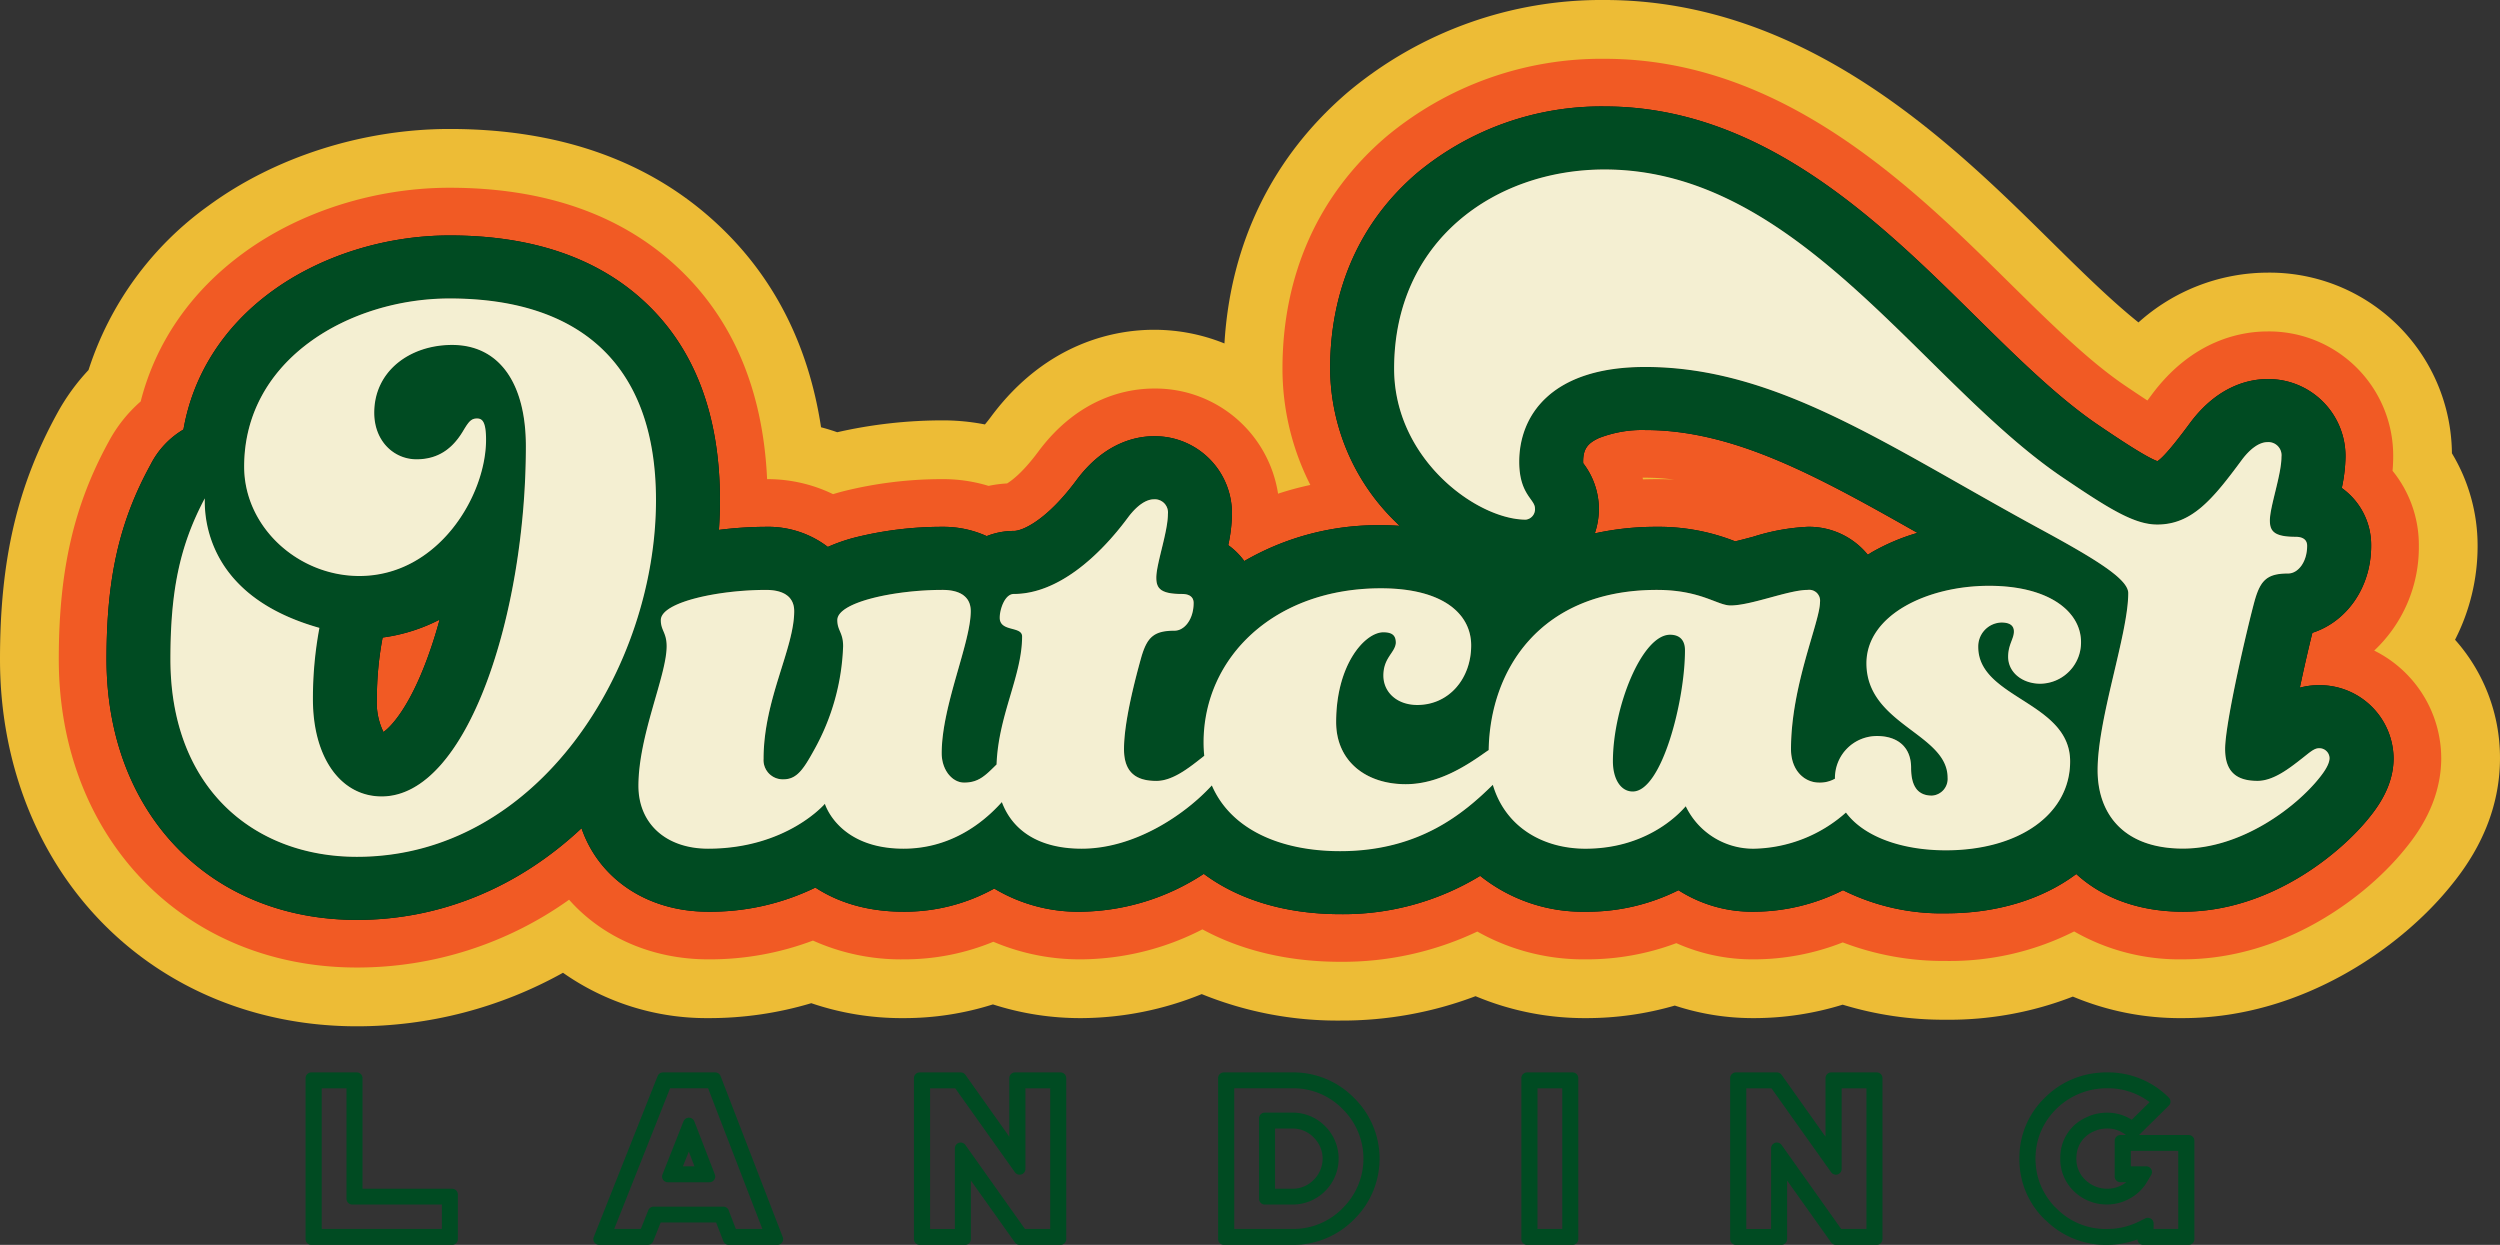 <svg xmlns="http://www.w3.org/2000/svg" viewBox="0 0 486.828 242.415">
  <rect x="0" y="0" width="486.828" height="242.415" fill="#333333" stroke="none"/>
  <g>
    <path d="M451.536,133.428a13.99,13.99,0,0,0-3.687.488c.792-3.741,1.684-7.645,2.443-10.692,6.693-2.158,11.448-8.827,11.448-16.938a13.619,13.619,0,0,0-5.724-11.256,30.725,30.725,0,0,0,.727-6.072,15.01,15.01,0,0,0-15.2-15.138c-3.258,0-9.543,1.106-15.068,8.545-1.343,1.811-4.81,6.484-6.351,7.439-2.235-.77-8.046-4.685-11.249-6.854-7.936-5.324-15.938-13.218-24.413-21.579-18.36-18.109-41.21-40.642-72-40.642A56.147,56.147,0,0,0,276.054,33.6c-11.138,9.467-17.038,22.675-17.038,38.192a42.013,42.013,0,0,0,12.911,29.994c.209.217.429.412.649.618-1.188-.087-2.41-.13-3.676-.13a51.838,51.838,0,0,0-26.6,6.983,13.607,13.607,0,0,0-3.125-3.1,29.924,29.924,0,0,0,.726-6.072,15.009,15.009,0,0,0-15.2-15.138c-3.258,0-9.543,1.106-15.069,8.545-5.8,7.829-10.511,9.9-12.206,9.9a14.18,14.18,0,0,0-5.284,1.008,20.4,20.4,0,0,0-8.585-1.81,69.955,69.955,0,0,0-16.951,2.049,33.76,33.76,0,0,0-5.4,1.865,19.12,19.12,0,0,0-12.008-3.914,74.4,74.4,0,0,0-9.2.6c.132-1.941.2-3.871.2-5.8,0-16.569-4.931-29.57-14.672-38.625-9.2-8.567-21.97-12.915-37.963-12.915-12.58,0-25.227,3.991-34.7,10.941-9.356,6.854-15.289,16.234-17.138,26.85a16.7,16.7,0,0,0-6.384,6.8c-6.108,11.125-8.6,22.11-8.6,37.942,0,29.875,20.043,50.749,48.76,50.749,16.2,0,31.392-6.268,43.741-17.849,3.358,9.77,12.713,16.255,24.667,16.255a46.788,46.788,0,0,0,20.869-4.7c4.006,2.614,9.587,4.7,17.2,4.7a36.068,36.068,0,0,0,17.633-4.511,31.815,31.815,0,0,0,17.05,4.511,44.615,44.615,0,0,0,23.753-7.374c6.725,5.01,15.849,7.851,26.592,7.851a51.235,51.235,0,0,0,27.231-7.461,31.974,31.974,0,0,0,20.528,6.984,39.662,39.662,0,0,0,18.084-4.186,26.57,26.57,0,0,0,14.672,4.186,38.7,38.7,0,0,0,17.369-4.186,42.975,42.975,0,0,0,20.054,4.5c10.127,0,18.932-2.83,25.371-7.655,5.074,4.662,12.24,7.341,20.77,7.341,17.17,0,30.94-11.592,36.389-18.478,3.114-3.85,4.633-7.591,4.633-11.44A14.392,14.392,0,0,0,451.536,133.428ZM69.489,166.849c-20.01,0-36.311-13.36-36.311-38.474,0-13,1.7-21.937,6.7-31.349a22.8,22.8,0,0,0,3.72,13.088c3.721,5.639,9.95,9.7,18.6,12.145a74.473,74.473,0,0,0-1.266,13.9c0,11.451,5.481,18.922,13.384,18.922,16.786,0,28.079-35.763,28.079-68.2,0-12.243-5.163-19.714-14.364-19.714-8.222,0-15.157,5.1-15.157,13.2,0,5.562,3.864,9.065,8.223,9.065,4.523,0,7.264-2.386,9.2-5.725.969-1.594,1.453-2.223,2.576-2.223.969,0,1.772.477,1.772,4.131,0,10.963-9.356,26.546-24.677,26.546-11.943,0-22.432-9.543-22.432-21.3,0-20.982,20.649-32.748,40.021-32.748,24.842,0,40.174,12.4,40.174,39.265C127.737,129.806,104.986,166.849,69.489,166.849Zm3.9-30.677a63.57,63.57,0,0,1,1.122-12.026,34.057,34.057,0,0,0,11.1-3.492c-.7,2.581-1.486,5.053-2.333,7.363-3.566,9.76-7.133,13.511-8.607,14.531A13.015,13.015,0,0,1,73.386,136.172Zm323.942-3.026c-3.544,0-6.285-2.223-6.285-5.248,0-2.386,1.122-3.492,1.122-4.923,0-1.269-.968-1.746-2.421-1.746a4.646,4.646,0,0,0-4.513,4.76c0,10.02,17.908,10.66,17.908,22.263,0,10.323-10,17.317-24.2,17.317-8.651,0-15.993-2.678-19.46-7.352a27.733,27.733,0,0,1-17.963,7.038,14.574,14.574,0,0,1-13.23-8.263c-.33.314-6.615,8.263-19.526,8.263-8.3,0-15.619-4.229-18.041-12.438-5.5,5.389-14.176,12.915-29.718,12.915-11.678,0-21.309-4.24-25-12.8-5.053,5.53-14.86,12.319-25.338,12.319-8.586,0-13.561-3.731-15.553-9.077-3.665,4.11-10.038,9.077-19.141,9.077-12.746,0-15.321-8.74-15.321-8.74s-7.43,8.74-22.751,8.74c-8.068,0-13.561-4.772-13.561-12.243,0-9.846,5.493-21.46,5.493-27.174,0-2.711-1.134-3.026-1.134-5.1,0-3.492,11.139-5.877,20.5-5.877,3.544,0,5.481,1.431,5.481,4.131,0,7.32-5.966,17.166-5.966,28.78a3.74,3.74,0,0,0,3.875,3.968c2.575,0,3.863-1.908,5.966-5.725a44.518,44.518,0,0,0,5.646-20.18c0-2.711-1.134-3.026-1.134-5.1,0-3.492,11.139-5.877,20.5-5.877,3.555,0,5.493,1.431,5.493,4.131,0,6.2-5.658,18.445-5.658,27.663,0,3.339,2.1,5.725,4.359,5.725,2.74,0,4.039-1.279,6.13-3.34.067-.065.133-.13.188-.173.341-9.64,4.975-17.285,4.975-24.941,0-2.071-4.359-.8-4.359-3.654,0-1.594.969-4.62,2.741-4.62,8.552,0,16.62-7.308,22.266-14.942,1.784-2.375,3.556-3.492,5.009-3.492a2.571,2.571,0,0,1,2.74,2.863c0,3.491-2.256,9.694-2.256,12.394,0,2.071.8,3.177,5,3.177,1.3,0,2.267.477,2.267,1.757,0,3.177-1.783,5.4-3.72,5.4-4.028,0-5.316,1.269-6.45,5.086-1.288,4.608-3.39,12.72-3.39,17.968,0,4.609,2.421,6.192,6.3,6.192,3.06,0,6.131-2.386,8.552-4.283.275-.207.529-.413.771-.608a24.559,24.559,0,0,1-.132-2.581c0-16.525,13.714-30.037,34.528-30.037,12.262,0,17.589,5.086,17.589,11.126,0,6.517-4.359,11.6-10.49,11.6-4.028,0-6.615-2.538-6.615-5.726,0-3.491,2.268-4.446,2.422-6.354,0-1.269-.484-2.071-2.422-2.071-3.544,0-9.19,6.2-9.19,17.491,0,7.471,5.646,12.08,13.549,12.08,6.131,0,11.458-3.34,15.487-6.2.242-.163.462-.315.66-.445.242-15.539,9.961-31.186,32.745-31.186,8.553,0,11.778,3.025,14.353,3.025,4.04,0,11.293-3.025,15.014-3.025a2.12,2.12,0,0,1,2.41,2.385c0,3.817-5.647,16.212-5.647,28.617,0,4.131,2.587,6.517,5.493,6.517a5.936,5.936,0,0,0,3.06-.759,8.171,8.171,0,0,1,8.222-8.306c3.72,0,6.615,1.908,6.615,6.2,0,3.34,1.134,5.4,4.04,5.4a3.256,3.256,0,0,0,3.059-3.492c0-8.588-15.805-10.334-15.805-22.262,0-9.369,11.777-15.095,23.873-15.095,11.789,0,17.92,5.086,17.92,10.963A8.033,8.033,0,0,1,397.328,133.146ZM308.3,90.205c0-.087-.011-.184-.011-.293,0-2.4.782-3.557,3.071-4.608a23.184,23.184,0,0,1,9-1.562c17.1,0,33.119,8.729,53.031,20.028a40.862,40.862,0,0,0-8.9,3.774c-.264.163-.506.325-.77.488a14.76,14.76,0,0,0-11.734-5.443,41.171,41.171,0,0,0-10.511,1.908c-.958.26-2.487.672-3.588.922a40.329,40.329,0,0,0-15.267-2.83,55.348,55.348,0,0,0-12.063,1.279,15.174,15.174,0,0,0,.8-4.9A14.754,14.754,0,0,0,308.3,90.205Zm143.4,61.224c-4.512,5.725-15.167,13.826-26.614,13.826-11.623,0-16.621-6.832-16.621-15.258,0-10.171,5.966-26.545,5.966-34.494,0-2.7-6.131-6.517-17.589-12.719-29.2-15.9-50.829-31.317-76.475-31.317-18.558,0-24.523,9.694-24.523,18.445,0,6.355,3.06,7.309,3.06,9.055a2.029,2.029,0,0,1-1.772,2.234c-9.521,0-25.657-11.766-25.657-29.409C271.476,46.83,291.156,33,312.454,33c37.919,0,61.968,41.64,89.4,60.085,8.707,5.878,13.715,9.055,18.228,9.055,6.78,0,10.809-4.923,16.455-12.557,1.772-2.386,3.555-3.492,5.008-3.492a2.567,2.567,0,0,1,2.741,2.863c0,3.492-2.257,9.694-2.257,12.394,0,2.071.8,3.178,5,3.178,1.288,0,2.257.477,2.257,1.756,0,3.177-1.772,5.4-3.71,5.4-4.028,0-5.327,1.269-6.449,5.086-1.288,4.609-5.812,23.846-5.812,29.094,0,4.609,2.421,6.192,6.3,6.192,3.06,0,6.131-2.386,8.552-4.283,1.453-1.117,2.422-2.072,3.39-2.072a1.987,1.987,0,0,1,2.092,1.909C453.639,148.566,452.989,149.835,451.7,151.429Z" fill="#06050a"/>
    <g>
      <path d="M39.259,111.936a77.582,77.582,0,0,0-1.441,16.439c0,20.553,12.432,33.834,31.671,33.834,14.811,0,28.569-7.368,38.742-20.744A75.323,75.323,0,0,0,123.1,97.384c0-21.514-10.484-33.1-31.177-34.482,9.426,1.865,15.12,10.7,15.12,23.985,0,16.942-2.932,34.4-8.044,47.905-6.178,16.31-14.71,24.932-24.674,24.932-10.613,0-18.026-9.689-18.026-23.563A75.76,75.76,0,0,1,57,125.454c-7.742-2.836-13.543-7.125-17.276-12.784Q39.486,112.3,39.259,111.936Zm201,39.164c2.737,6.349,10.294,9.991,20.736,9.991a33.734,33.734,0,0,0,16.887-4.14,22.409,22.409,0,0,1-4.142.387c-10.711,0-18.19-6.875-18.19-16.72,0-11.176,4.8-18.869,10.182-21.306-15.664,1.218-26.723,11.471-26.723,25.274a19.676,19.676,0,0,0,.107,2.094l.246,2.34ZM363.2,155.452c2.505,3.378,8.533,5.476,15.733,5.476,11.518,0,19.564-5.213,19.564-12.676,0-3.127-2.34-4.961-7.3-8.126-4.726-3.015-10.607-6.766-10.607-14.137a9.239,9.239,0,0,1,3.15-7.081c-8.07.873-15.652,4.633-15.652,10.259,0,3.934,2.667,6.136,7.018,9.4,3.916,2.938,8.788,6.6,8.788,12.858a7.84,7.84,0,0,1-7.7,8.133c-4.2,0-8.68-2.637-8.68-10.041,0-.941,0-1.562-1.976-1.562a3.53,3.53,0,0,0-3.581,3.727l-.028,2.052ZM320.368,66.827c22.317,0,41.57,10.927,63.863,23.581,4.76,2.7,9.682,5.5,14.831,8.3,13.91,7.531,20.011,11.4,20.011,16.8,0,4.267-1.375,10.115-2.831,16.3-1.47,6.247-3.135,13.329-3.135,18.188,0,4.843,2.078,10.617,11.98,10.617a27.078,27.078,0,0,0,13.246-3.964c-6.08-.477-9.664-4.432-9.664-10.784,0-6.064,4.8-26.107,5.982-30.342,1.22-4.151,3.093-6.6,6.088-7.726a6.991,6.991,0,0,1-3.354-6.446,30.28,30.28,0,0,1,1.151-6.55c.016-.066.033-.131.048-.2-4.763,6.311-10,12.179-18.5,12.179-5.944,0-11.506-3.558-20.824-9.847-9.243-6.217-17.8-14.65-26.854-23.58C354.593,55.8,336.18,37.645,312.454,37.645c-24.966,0-36.338,17.7-36.338,34.147,0,11.552,8.59,20.37,15.825,23.516a18.445,18.445,0,0,1-.737-5.4C291.2,78.751,298.865,66.827,320.368,66.827Zm12.22,88.432a9.861,9.861,0,0,0,8.925,5.355,22.124,22.124,0,0,0,11.87-3.627c-5.336-.459-9.258-5.085-9.258-11.121,0-8.645,2.421-16.912,4.19-22.949.275-.944.581-1.987.842-2.932-1.03.246-2.15.55-3.154.824a37.512,37.512,0,0,1-9.015,1.721,13.243,13.243,0,0,1-4.847-1.176,23.749,23.749,0,0,0-9.506-1.85c-20.416,0-27.9,13.75-28.1,26.618l-.038,2.46-.158.1.833,2.819c1.681,5.7,6.761,9.11,13.587,9.11,9.092,0,14.18-4.6,15.945-6.581.19-.214.324-.347.385-.405l4.954-4.709Zm-133.13-.7c1.5,4.018,5.269,6.057,11.205,6.057a27.363,27.363,0,0,0,13.272-3.962c-6.095-.469-9.69-4.425-9.69-10.786,0-4.354,1.164-10.64,3.561-19.217.972-3.277,2.435-6.338,6.107-7.714a6.989,6.989,0,0,1-3.373-6.457,30.277,30.277,0,0,1,1.151-6.551c.025-.105.051-.209.077-.315-4.308,5.344-11.328,12.275-19.856,14.181a5.408,5.408,0,0,1,1.768,4.137c0,4.4-1.248,8.632-2.457,12.725a49.9,49.9,0,0,0-2.52,12.379l-.077,2.178-.322.248ZM165.1,155.2c.165.466,2.133,5.411,10.869,5.411a19.545,19.545,0,0,0,11.284-3.606c-4.734-.3-8.5-4.825-8.5-10.351,0-5.713,1.819-12.082,3.424-17.7a58.517,58.517,0,0,0,2.211-9.4,6.2,6.2,0,0,0-.83-.05c-7.113,0-12.925,1.337-15.393,2.394a11.075,11.075,0,0,1,.672,3.94,48.943,48.943,0,0,1-5.932,21.9ZM133.8,121.9a11.071,11.071,0,0,1,.673,3.94c0,3.125-1.1,6.952-2.373,11.383-1.462,5.089-3.12,10.856-3.12,15.791,0,4.76,3.335,7.6,8.92,7.6a28.955,28.955,0,0,0,15.661-4.278c-.315.031-.641.048-.978.048a8.373,8.373,0,0,1-8.515-8.609c0-7.183,1.969-13.477,3.707-19.029,1.079-3.447,2.1-6.717,2.243-9.192a6.132,6.132,0,0,0-.826-.05C142.077,119.5,136.265,120.841,133.8,121.9Zm139.622-2.415a6.3,6.3,0,0,1,3.027,5.714v.187l-.014.186a8.76,8.76,0,0,1-1.725,4.319c-.551.821-.682,1.039-.682,1.663,0,1.033,1.644,1.086,1.974,1.086,3.443,0,5.849-2.864,5.849-6.964C281.848,122.438,278.772,120.241,273.419,119.483Zm122.76.718a6.424,6.424,0,0,1,.627,2.774,9.343,9.343,0,0,1-.758,3.471,3.7,3.7,0,0,0-.365,1.452c0,.156.566.608,1.644.608a3.39,3.39,0,0,0,3.274-3.471C400.6,123.233,399.1,121.421,396.179,120.2ZM83.645,62.936c-16.072,1.441-31.463,11.657-31.463,27.93,0,9.029,8.148,16.657,17.791,16.657,9.541,0,16.388-7.893,18.94-15.6A14.313,14.313,0,0,1,81.1,94.075c-7.333,0-12.862-5.892-12.862-13.706C68.239,71.568,74.614,64.64,83.645,62.936Z" fill="#f2e6ca"/>
      <path d="M69.489,199.852c-19.4,0-37.105-7.266-49.862-20.461C6.971,166.3,0,148.183,0,128.375c0-19.35,3.336-33.681,11.156-47.919a40.761,40.761,0,0,1,6.083-8.4A63.1,63.1,0,0,1,40.6,40.063c12.955-9.5,30.07-14.949,46.956-14.949,21.4,0,38.922,6.216,52.088,18.474,11,10.226,17.79,23.524,20.241,39.616q1.6.417,3.147.965a92.944,92.944,0,0,1,20.526-2.31,42.511,42.511,0,0,1,8.235.794c.349-.413.747-.91,1.184-1.5,10.947-14.736,24.575-16.935,31.725-16.935a36.418,36.418,0,0,1,13.736,2.664c1.177-19.679,9.483-36.569,24.2-49.073A76.877,76.877,0,0,1,312.465,0c39.3,0,67.734,28.053,86.552,46.614,6.177,6.094,12.077,11.913,17.41,16.171a37.79,37.79,0,0,1,25.115-9.693,35.506,35.506,0,0,1,35.924,35.175,34.832,34.832,0,0,1,5,18.02,40.059,40.059,0,0,1-4.39,18.291,34.542,34.542,0,0,1,8.75,23.033c0,8.659-3.112,16.894-9.247,24.478-9.511,12.021-29.036,26.17-52.5,26.17a53.956,53.956,0,0,1-21.426-4.192,66.532,66.532,0,0,1-24.715,4.507,67.577,67.577,0,0,1-20.113-2.934,58.476,58.476,0,0,1-17.309,2.619,48.458,48.458,0,0,1-15.381-2.442,61.8,61.8,0,0,1-17.377,2.442,54.816,54.816,0,0,1-21.423-4.271A73.418,73.418,0,0,1,261,198.736a70.141,70.141,0,0,1-26.986-5.154,62.836,62.836,0,0,1-23.361,4.677,55.444,55.444,0,0,1-17.3-2.67,57.172,57.172,0,0,1-17.381,2.67,54.686,54.686,0,0,1-17.992-2.907,69.244,69.244,0,0,1-20.08,2.907,48.611,48.611,0,0,1-28.267-8.83A82.5,82.5,0,0,1,69.489,199.852ZM320.67,135.628c-3.769.189-8.984,1.363-9.912,8.674a3.977,3.977,0,0,0,1.942-.983c.63-.707,1.083-1.143,1.285-1.336Z" fill="#edbc36"/>
      <path d="M69.489,188.406c-33.631,0-58.042-25.247-58.042-60.031,0-17.289,2.913-29.973,9.741-42.409a27.817,27.817,0,0,1,6.206-7.792C30.326,66.686,37.171,56.763,47.362,49.3,58.4,41.2,73.046,36.561,87.552,36.561c18.408,0,33.309,5.183,44.287,15.4,10.859,10.093,16.75,23.988,17.538,41.342a29.237,29.237,0,0,1,12.848,2.925q1-.308,2.046-.578a79.562,79.562,0,0,1,19.282-2.348,30.255,30.255,0,0,1,8.951,1.316,23.3,23.3,0,0,1,3.6-.476c.854-.514,3.041-2.093,6.07-6.18,7.952-10.7,17.526-12.3,22.526-12.3a24.162,24.162,0,0,1,24.178,20.473,61.236,61.236,0,0,1,6.287-1.7,50,50,0,0,1-5.427-22.639c0-18.321,7.023-33.972,20.31-45.264a65.42,65.42,0,0,1,42.421-15.082c34.6,0,59.981,25.037,78.514,43.318,8.154,8.043,15.856,15.641,23.066,20.478,1.629,1.1,2.985,2,4.115,2.743q.4-.531.859-1.148c7.948-10.7,17.523-12.3,22.523-12.3a24.191,24.191,0,0,1,24.483,24.42c0,.93-.048,1.844-.125,2.721a22.939,22.939,0,0,1,5.122,14.608,27.6,27.6,0,0,1-8.693,20.4,23.457,23.457,0,0,1,13.051,20.921c0,5.971-2.253,11.785-6.7,17.279-7.969,10.07-24.224,21.922-43.6,21.922a41.188,41.188,0,0,1-21.182-5.432,53.625,53.625,0,0,1-24.958,5.747,54.9,54.9,0,0,1-20.1-3.611,47.231,47.231,0,0,1-17.32,3.3,36.327,36.327,0,0,1-15.089-3.155,49.57,49.57,0,0,1-17.669,3.155,42.061,42.061,0,0,1-21.087-5.413,61.219,61.219,0,0,1-26.67,5.89c-10.069,0-19.231-2.169-26.86-6.318a52.252,52.252,0,0,1-23.486,5.841,43.086,43.086,0,0,1-17.225-3.426,45.4,45.4,0,0,1-17.458,3.426,41.715,41.715,0,0,1-17.673-3.657,56.878,56.878,0,0,1-20.4,3.657c-10.925,0-20.633-4.327-27.089-11.612A71.054,71.054,0,0,1,69.489,188.406Zm175.035-39.143c1.681,3.9,6.531,6.437,13.246,7.045a20.578,20.578,0,0,1-6.859-15.69A36.952,36.952,0,0,1,253.2,127.85a19.155,19.155,0,0,0-9.551,16.736,15.292,15.292,0,0,0,.081,1.607l.172,1.637Zm178.369-38.007a11.181,11.181,0,0,1,.822,4.248c0,4.806-1.435,10.908-2.955,17.368-1.411,6-3.011,12.8-3.011,17.125,0,3.024.566,5.975,7.338,5.975a16.144,16.144,0,0,0,2.042-.134,16.016,16.016,0,0,1-3.1-9.972c0-7.363,5.554-29.448,6.154-31.592A18.7,18.7,0,0,1,433.97,107c-.063-.131-.125-.264-.185-.4A21.721,21.721,0,0,1,422.893,111.256Zm-86.1,42.026a5.216,5.216,0,0,0,4.719,2.69q.6,0,1.179-.044a16.634,16.634,0,0,1-3.209-10.062,75.335,75.335,0,0,1,2.989-19.376,26.2,26.2,0,0,1-5.484.681,17.668,17.668,0,0,1-6.5-1.481,19.185,19.185,0,0,0-7.849-1.544c-21.454,0-23.383,16.876-23.464,22.049l-.037,2.354.485,1.642c1.483,5.031,6.36,5.781,9.136,5.781,7.216,0,11.133-3.516,12.481-5.028.321-.36.549-.582.651-.68l9.907-9.417Zm-132.987-.347c.309.831,1.132,3.037,6.856,3.037a16.007,16.007,0,0,0,2.041-.135,16.015,16.015,0,0,1-3.1-9.971c0-4.782,1.221-11.477,3.733-20.466l.041-.144a18.434,18.434,0,0,1,3.73-7.123c-.129-.27-.253-.552-.366-.847a38.482,38.482,0,0,1-8.519,5.26,10.163,10.163,0,0,1,.1,1.384c0,5.069-1.346,9.629-2.646,14.038-1.132,3.836-2.2,7.459-2.334,11.231l-.081,2.271Zm-34.291.714c.429.691,1.924,2.323,6.453,2.323.36,0,.715-.013,1.063-.038a15.9,15.9,0,0,1-2.926-9.277c0-6.363,1.915-13.064,3.6-18.976.291-1.02.618-2.166.926-3.3a47.3,47.3,0,0,0-5.175.777c.009.22.013.444.013.676a53.449,53.449,0,0,1-4.955,21.049ZM139.1,125.162c.009.219.012.444.012.676,0,3.778-1.183,7.9-2.554,12.665-1.377,4.794-2.938,10.228-2.938,14.509,0,.961,0,2.96,4.278,2.96a28.5,28.5,0,0,0,4.062-.283,13.363,13.363,0,0,1-2.535-7.914c0-7.892,2.173-14.835,3.919-20.415.312-1,.627-2,.912-2.973A47.159,47.159,0,0,0,139.1,125.162Zm-96.5-2.481c-.092,1.781-.135,3.671-.135,5.694,0,10.591,4,21.728,14.419,26.625-3.319-4.851-5.223-11.333-5.223-18.839,0-2.7.1-5.194.34-7.735A41.411,41.411,0,0,1,42.594,122.681ZM385.32,141.794a15.938,15.938,0,0,1,3.216,9.634,13.2,13.2,0,0,1-.411,3.279c3.376-1.334,5.733-3.5,5.733-6.455,0-.925-3.1-2.9-5.156-4.214C387.655,143.37,386.5,142.632,385.32,141.794ZM109.6,73.555a39.465,39.465,0,0,1,2.079,13.332c0,17.111-3.31,39.954-11.221,56.4,11.261-11.875,17.994-29.433,17.994-45.9C118.455,86.314,115.581,78.446,109.6,73.555Zm266.347,52.33c-2.073,1.12-3.22,2.385-3.22,3.282,0,1.552,1.29,2.782,5.163,5.69.34.256.694.521,1.057.8a16.506,16.506,0,0,1-3-9.666ZM64.1,75.612c-4.936,4.626-7.275,10.429-7.275,15.254,0,6.4,6.145,12.015,13.149,12.015a13.319,13.319,0,0,0,9.571-4.233c-9.06-.8-15.947-8.541-15.947-18.279A22.463,22.463,0,0,1,64.1,75.612ZM322.625,93.306c1.193,0,2.334.038,3.423.1a42.671,42.671,0,0,0-5.68-.386c-.174,0-.343,0-.509,0,.029.108.058.219.086.329Q321.277,93.307,322.625,93.306Zm-10.171-51.02c-15.266,0-31.7,9.233-31.7,29.506a20.7,20.7,0,0,0,6.075,14.254c1.652-11.75,11.068-23.861,33.535-23.861,17.467,0,32.843,6.169,48.954,14.654l-.18-.177C352,59.762,334.276,42.286,312.454,42.286Z" fill="#f15a24"/>
      <path d="M451.536,133.428a13.99,13.99,0,0,0-3.687.488c.792-3.741,1.684-7.645,2.443-10.692,6.693-2.158,11.448-8.827,11.448-16.938a13.619,13.619,0,0,0-5.724-11.256,30.725,30.725,0,0,0,.727-6.072,15.01,15.01,0,0,0-15.2-15.138c-3.258,0-9.543,1.106-15.068,8.545-1.343,1.811-4.81,6.484-6.351,7.439-2.235-.77-8.046-4.685-11.249-6.854-7.936-5.324-15.938-13.218-24.413-21.579-18.36-18.109-41.21-40.642-72-40.642A56.147,56.147,0,0,0,276.054,33.6c-11.138,9.467-17.038,22.675-17.038,38.192a42.013,42.013,0,0,0,12.911,29.994c.209.217.429.412.649.618-1.188-.087-2.41-.13-3.676-.13a51.838,51.838,0,0,0-26.6,6.983,13.607,13.607,0,0,0-3.125-3.1,29.924,29.924,0,0,0,.726-6.072,15.009,15.009,0,0,0-15.2-15.138c-3.258,0-9.543,1.106-15.069,8.545-5.8,7.829-10.511,9.9-12.206,9.9a14.18,14.18,0,0,0-5.284,1.008,20.4,20.4,0,0,0-8.585-1.81,69.955,69.955,0,0,0-16.951,2.049,33.76,33.76,0,0,0-5.4,1.865,19.12,19.12,0,0,0-12.008-3.914,74.4,74.4,0,0,0-9.2.6c.132-1.941.2-3.871.2-5.8,0-16.569-4.931-29.57-14.672-38.625-9.2-8.567-21.97-12.915-37.963-12.915-12.58,0-25.227,3.991-34.7,10.941-9.356,6.854-15.289,16.234-17.138,26.85a16.7,16.7,0,0,0-6.384,6.8c-6.108,11.125-8.6,22.11-8.6,37.942,0,29.875,20.043,50.749,48.76,50.749,16.2,0,31.392-6.268,43.741-17.849,3.358,9.77,12.713,16.255,24.667,16.255a46.788,46.788,0,0,0,20.869-4.7c4.006,2.614,9.587,4.7,17.2,4.7a36.068,36.068,0,0,0,17.633-4.511,31.815,31.815,0,0,0,17.05,4.511,44.615,44.615,0,0,0,23.753-7.374c6.725,5.01,15.849,7.851,26.592,7.851a51.235,51.235,0,0,0,27.231-7.461,31.974,31.974,0,0,0,20.528,6.984,39.662,39.662,0,0,0,18.084-4.186,26.57,26.57,0,0,0,14.672,4.186,38.7,38.7,0,0,0,17.369-4.186,42.975,42.975,0,0,0,20.054,4.5c10.127,0,18.932-2.83,25.371-7.655,5.074,4.662,12.24,7.341,20.77,7.341,17.17,0,30.94-11.592,36.389-18.478,3.114-3.85,4.633-7.591,4.633-11.44A14.392,14.392,0,0,0,451.536,133.428ZM69.489,166.849c-20.01,0-36.311-13.36-36.311-38.474,0-13,1.7-21.937,6.7-31.349a22.8,22.8,0,0,0,3.72,13.088c3.721,5.639,9.95,9.7,18.6,12.145a74.473,74.473,0,0,0-1.266,13.9c0,11.451,5.481,18.922,13.384,18.922,16.786,0,28.079-35.763,28.079-68.2,0-12.243-5.163-19.714-14.364-19.714-8.222,0-15.157,5.1-15.157,13.2,0,5.562,3.864,9.065,8.223,9.065,4.523,0,7.264-2.386,9.2-5.725.969-1.594,1.453-2.223,2.576-2.223.969,0,1.772.477,1.772,4.131,0,10.963-9.356,26.546-24.677,26.546-11.943,0-22.432-9.543-22.432-21.3,0-20.982,20.649-32.748,40.021-32.748,24.842,0,40.174,12.4,40.174,39.265C127.737,129.806,104.986,166.849,69.489,166.849Zm3.9-30.677a63.57,63.57,0,0,1,1.122-12.026,34.057,34.057,0,0,0,11.1-3.492c-.7,2.581-1.486,5.053-2.333,7.363-3.566,9.76-7.133,13.511-8.607,14.531A13.015,13.015,0,0,1,73.386,136.172Zm323.942-3.026c-3.544,0-6.285-2.223-6.285-5.248,0-2.386,1.122-3.492,1.122-4.923,0-1.269-.968-1.746-2.421-1.746a4.646,4.646,0,0,0-4.513,4.76c0,10.02,17.908,10.66,17.908,22.263,0,10.323-10,17.317-24.2,17.317-8.651,0-15.993-2.678-19.46-7.352a27.733,27.733,0,0,1-17.963,7.038,14.574,14.574,0,0,1-13.23-8.263c-.33.314-6.615,8.263-19.526,8.263-8.3,0-15.619-4.229-18.041-12.438-5.5,5.389-14.176,12.915-29.718,12.915-11.678,0-21.309-4.24-25-12.8-5.053,5.53-14.86,12.319-25.338,12.319-8.586,0-13.561-3.731-15.553-9.077-3.665,4.11-10.038,9.077-19.141,9.077-12.746,0-15.321-8.74-15.321-8.74s-7.43,8.74-22.751,8.74c-8.068,0-13.561-4.772-13.561-12.243,0-9.846,5.493-21.46,5.493-27.174,0-2.711-1.134-3.026-1.134-5.1,0-3.492,11.139-5.877,20.5-5.877,3.544,0,5.481,1.431,5.481,4.131,0,7.32-5.966,17.166-5.966,28.78a3.74,3.74,0,0,0,3.875,3.968c2.575,0,3.863-1.908,5.966-5.725a44.518,44.518,0,0,0,5.646-20.18c0-2.711-1.134-3.026-1.134-5.1,0-3.492,11.139-5.877,20.5-5.877,3.555,0,5.493,1.431,5.493,4.131,0,6.2-5.658,18.445-5.658,27.663,0,3.339,2.1,5.725,4.359,5.725,2.74,0,4.039-1.279,6.13-3.34.067-.065.133-.13.188-.173.341-9.64,4.975-17.285,4.975-24.941,0-2.071-4.359-.8-4.359-3.654,0-1.594.969-4.62,2.741-4.62,8.552,0,16.62-7.308,22.266-14.942,1.784-2.375,3.556-3.492,5.009-3.492a2.571,2.571,0,0,1,2.74,2.863c0,3.491-2.256,9.694-2.256,12.394,0,2.071.8,3.177,5,3.177,1.3,0,2.267.477,2.267,1.757,0,3.177-1.783,5.4-3.72,5.4-4.028,0-5.316,1.269-6.45,5.086-1.288,4.608-3.39,12.72-3.39,17.968,0,4.609,2.421,6.192,6.3,6.192,3.06,0,6.131-2.386,8.552-4.283.275-.207.529-.413.771-.608a24.559,24.559,0,0,1-.132-2.581c0-16.525,13.714-30.037,34.528-30.037,12.262,0,17.589,5.086,17.589,11.126,0,6.517-4.359,11.6-10.49,11.6-4.028,0-6.615-2.538-6.615-5.726,0-3.491,2.268-4.446,2.422-6.354,0-1.269-.484-2.071-2.422-2.071-3.544,0-9.19,6.2-9.19,17.491,0,7.471,5.646,12.08,13.549,12.08,6.131,0,11.458-3.34,15.487-6.2.242-.163.462-.315.66-.445.242-15.539,9.961-31.186,32.745-31.186,8.553,0,11.778,3.025,14.353,3.025,4.04,0,11.293-3.025,15.014-3.025a2.12,2.12,0,0,1,2.41,2.385c0,3.817-5.647,16.212-5.647,28.617,0,4.131,2.587,6.517,5.493,6.517a5.936,5.936,0,0,0,3.06-.759,8.171,8.171,0,0,1,8.222-8.306c3.72,0,6.615,1.908,6.615,6.2,0,3.34,1.134,5.4,4.04,5.4a3.256,3.256,0,0,0,3.059-3.492c0-8.588-15.805-10.334-15.805-22.262,0-9.369,11.777-15.095,23.873-15.095,11.789,0,17.92,5.086,17.92,10.963A8.033,8.033,0,0,1,397.328,133.146ZM308.3,90.205c0-.087-.011-.184-.011-.293,0-2.4.782-3.557,3.071-4.608a23.184,23.184,0,0,1,9-1.562c17.1,0,33.119,8.729,53.031,20.028a40.862,40.862,0,0,0-8.9,3.774c-.264.163-.506.325-.77.488a14.76,14.76,0,0,0-11.734-5.443,41.171,41.171,0,0,0-10.511,1.908c-.958.26-2.487.672-3.588.922a40.329,40.329,0,0,0-15.267-2.83,55.348,55.348,0,0,0-12.063,1.279,15.174,15.174,0,0,0,.8-4.9A14.754,14.754,0,0,0,308.3,90.205Zm143.4,61.224c-4.512,5.725-15.167,13.826-26.614,13.826-11.623,0-16.621-6.832-16.621-15.258,0-10.171,5.966-26.545,5.966-34.494,0-2.7-6.131-6.517-17.589-12.719-29.2-15.9-50.829-31.317-76.475-31.317-18.558,0-24.523,9.694-24.523,18.445,0,6.355,3.06,7.309,3.06,9.055a2.029,2.029,0,0,1-1.772,2.234c-9.521,0-25.657-11.766-25.657-29.409C271.476,46.83,291.156,33,312.454,33c37.919,0,61.968,41.64,89.4,60.085,8.707,5.878,13.715,9.055,18.228,9.055,6.78,0,10.809-4.923,16.455-12.557,1.772-2.386,3.555-3.492,5.008-3.492a2.567,2.567,0,0,1,2.741,2.863c0,3.492-2.257,9.694-2.257,12.394,0,2.071.8,3.178,5,3.178,1.288,0,2.257.477,2.257,1.756,0,3.177-1.772,5.4-3.71,5.4-4.028,0-5.327,1.269-6.449,5.086-1.288,4.609-5.812,23.846-5.812,29.094,0,4.609,2.421,6.192,6.3,6.192,3.06,0,6.131-2.386,8.552-4.283,1.453-1.117,2.422-2.072,3.39-2.072a1.987,1.987,0,0,1,2.092,1.909C453.639,148.566,452.989,149.835,451.7,151.429Z" fill="#06050a"/>
    </g>
    <path d="M451.536,133.428a13.99,13.99,0,0,0-3.687.488c.792-3.741,1.684-7.645,2.443-10.692,6.693-2.158,11.448-8.827,11.448-16.938a13.619,13.619,0,0,0-5.724-11.256,30.725,30.725,0,0,0,.727-6.072,15.01,15.01,0,0,0-15.2-15.138c-3.258,0-9.543,1.106-15.068,8.545-1.343,1.811-4.81,6.484-6.351,7.439-2.235-.77-8.046-4.685-11.249-6.854-7.936-5.324-15.938-13.218-24.413-21.579-18.36-18.109-41.21-40.642-72-40.642A56.147,56.147,0,0,0,276.054,33.6c-11.138,9.467-17.038,22.675-17.038,38.192a42.013,42.013,0,0,0,12.911,29.994c.209.217.429.412.649.618-1.188-.087-2.41-.13-3.676-.13a51.838,51.838,0,0,0-26.6,6.983,13.607,13.607,0,0,0-3.125-3.1,29.924,29.924,0,0,0,.726-6.072,15.009,15.009,0,0,0-15.2-15.138c-3.258,0-9.543,1.106-15.069,8.545-5.8,7.829-10.511,9.9-12.206,9.9a14.18,14.18,0,0,0-5.284,1.008,20.4,20.4,0,0,0-8.585-1.81,69.955,69.955,0,0,0-16.951,2.049,33.76,33.76,0,0,0-5.4,1.865,19.12,19.12,0,0,0-12.008-3.914,74.4,74.4,0,0,0-9.2.6c.132-1.941.2-3.871.2-5.8,0-16.569-4.931-29.57-14.672-38.625-9.2-8.567-21.97-12.915-37.963-12.915-12.58,0-25.227,3.991-34.7,10.941-9.356,6.854-15.289,16.234-17.138,26.85a16.7,16.7,0,0,0-6.384,6.8c-6.108,11.125-8.6,22.11-8.6,37.942,0,29.875,20.043,50.749,48.76,50.749,16.2,0,31.392-6.268,43.741-17.849,3.358,9.77,12.713,16.255,24.667,16.255a46.788,46.788,0,0,0,20.869-4.7c4.006,2.614,9.587,4.7,17.2,4.7a36.068,36.068,0,0,0,17.633-4.511,31.815,31.815,0,0,0,17.05,4.511,44.615,44.615,0,0,0,23.753-7.374c6.725,5.01,15.849,7.851,26.592,7.851a51.235,51.235,0,0,0,27.231-7.461,31.974,31.974,0,0,0,20.528,6.984,39.662,39.662,0,0,0,18.084-4.186,26.57,26.57,0,0,0,14.672,4.186,38.7,38.7,0,0,0,17.369-4.186,42.975,42.975,0,0,0,20.054,4.5c10.127,0,18.932-2.83,25.371-7.655,5.074,4.662,12.24,7.341,20.77,7.341,17.17,0,30.94-11.592,36.389-18.478,3.114-3.85,4.633-7.591,4.633-11.44A14.392,14.392,0,0,0,451.536,133.428ZM69.489,166.849c-20.01,0-36.311-13.36-36.311-38.474,0-13,1.7-21.937,6.7-31.349a22.8,22.8,0,0,0,3.72,13.088c3.721,5.639,9.95,9.7,18.6,12.145a74.473,74.473,0,0,0-1.266,13.9c0,11.451,5.481,18.922,13.384,18.922,16.786,0,28.079-35.763,28.079-68.2,0-12.243-5.163-19.714-14.364-19.714-8.222,0-15.157,5.1-15.157,13.2,0,5.562,3.864,9.065,8.223,9.065,4.523,0,7.264-2.386,9.2-5.725.969-1.594,1.453-2.223,2.576-2.223.969,0,1.772.477,1.772,4.131,0,10.963-9.356,26.546-24.677,26.546-11.943,0-22.432-9.543-22.432-21.3,0-20.982,20.649-32.748,40.021-32.748,24.842,0,40.174,12.4,40.174,39.265C127.737,129.806,104.986,166.849,69.489,166.849Zm3.9-30.677a63.57,63.57,0,0,1,1.122-12.026,34.057,34.057,0,0,0,11.1-3.492c-.7,2.581-1.486,5.053-2.333,7.363-3.566,9.76-7.133,13.511-8.607,14.531A13.015,13.015,0,0,1,73.386,136.172Zm323.942-3.026c-3.544,0-6.285-2.223-6.285-5.248,0-2.386,1.122-3.492,1.122-4.923,0-1.269-.968-1.746-2.421-1.746a4.646,4.646,0,0,0-4.513,4.76c0,10.02,17.908,10.66,17.908,22.263,0,10.323-10,17.317-24.2,17.317-8.651,0-15.993-2.678-19.46-7.352a27.733,27.733,0,0,1-17.963,7.038,14.574,14.574,0,0,1-13.23-8.263c-.33.314-6.615,8.263-19.526,8.263-8.3,0-15.619-4.229-18.041-12.438-5.5,5.389-14.176,12.915-29.718,12.915-11.678,0-21.309-4.24-25-12.8-5.053,5.53-14.86,12.319-25.338,12.319-8.586,0-13.561-3.731-15.553-9.077-3.665,4.11-10.038,9.077-19.141,9.077-12.746,0-15.321-8.74-15.321-8.74s-7.43,8.74-22.751,8.74c-8.068,0-13.561-4.772-13.561-12.243,0-9.846,5.493-21.46,5.493-27.174,0-2.711-1.134-3.026-1.134-5.1,0-3.492,11.139-5.877,20.5-5.877,3.544,0,5.481,1.431,5.481,4.131,0,7.32-5.966,17.166-5.966,28.78a3.74,3.74,0,0,0,3.875,3.968c2.575,0,3.863-1.908,5.966-5.725a44.518,44.518,0,0,0,5.646-20.18c0-2.711-1.134-3.026-1.134-5.1,0-3.492,11.139-5.877,20.5-5.877,3.555,0,5.493,1.431,5.493,4.131,0,6.2-5.658,18.445-5.658,27.663,0,3.339,2.1,5.725,4.359,5.725,2.74,0,4.039-1.279,6.13-3.34.067-.065.133-.13.188-.173.341-9.64,4.975-17.285,4.975-24.941,0-2.071-4.359-.8-4.359-3.654,0-1.594.969-4.62,2.741-4.62,8.552,0,16.62-7.308,22.266-14.942,1.784-2.375,3.556-3.492,5.009-3.492a2.571,2.571,0,0,1,2.74,2.863c0,3.491-2.256,9.694-2.256,12.394,0,2.071.8,3.177,5,3.177,1.3,0,2.267.477,2.267,1.757,0,3.177-1.783,5.4-3.72,5.4-4.028,0-5.316,1.269-6.45,5.086-1.288,4.608-3.39,12.72-3.39,17.968,0,4.609,2.421,6.192,6.3,6.192,3.06,0,6.131-2.386,8.552-4.283.275-.207.529-.413.771-.608a24.559,24.559,0,0,1-.132-2.581c0-16.525,13.714-30.037,34.528-30.037,12.262,0,17.589,5.086,17.589,11.126,0,6.517-4.359,11.6-10.49,11.6-4.028,0-6.615-2.538-6.615-5.726,0-3.491,2.268-4.446,2.422-6.354,0-1.269-.484-2.071-2.422-2.071-3.544,0-9.19,6.2-9.19,17.491,0,7.471,5.646,12.08,13.549,12.08,6.131,0,11.458-3.34,15.487-6.2.242-.163.462-.315.66-.445.242-15.539,9.961-31.186,32.745-31.186,8.553,0,11.778,3.025,14.353,3.025,4.04,0,11.293-3.025,15.014-3.025a2.12,2.12,0,0,1,2.41,2.385c0,3.817-5.647,16.212-5.647,28.617,0,4.131,2.587,6.517,5.493,6.517a5.936,5.936,0,0,0,3.06-.759,8.171,8.171,0,0,1,8.222-8.306c3.72,0,6.615,1.908,6.615,6.2,0,3.34,1.134,5.4,4.04,5.4a3.256,3.256,0,0,0,3.059-3.492c0-8.588-15.805-10.334-15.805-22.262,0-9.369,11.777-15.095,23.873-15.095,11.789,0,17.92,5.086,17.92,10.963A8.033,8.033,0,0,1,397.328,133.146ZM308.3,90.205c0-.087-.011-.184-.011-.293,0-2.4.782-3.557,3.071-4.608a23.184,23.184,0,0,1,9-1.562c17.1,0,33.119,8.729,53.031,20.028a40.862,40.862,0,0,0-8.9,3.774c-.264.163-.506.325-.77.488a14.76,14.76,0,0,0-11.734-5.443,41.171,41.171,0,0,0-10.511,1.908c-.958.26-2.487.672-3.588.922a40.329,40.329,0,0,0-15.267-2.83,55.348,55.348,0,0,0-12.063,1.279,15.174,15.174,0,0,0,.8-4.9A14.754,14.754,0,0,0,308.3,90.205Zm143.4,61.224c-4.512,5.725-15.167,13.826-26.614,13.826-11.623,0-16.621-6.832-16.621-15.258,0-10.171,5.966-26.545,5.966-34.494,0-2.7-6.131-6.517-17.589-12.719-29.2-15.9-50.829-31.317-76.475-31.317-18.558,0-24.523,9.694-24.523,18.445,0,6.355,3.06,7.309,3.06,9.055a2.029,2.029,0,0,1-1.772,2.234c-9.521,0-25.657-11.766-25.657-29.409C271.476,46.83,291.156,33,312.454,33c37.919,0,61.968,41.64,89.4,60.085,8.707,5.878,13.715,9.055,18.228,9.055,6.78,0,10.809-4.923,16.455-12.557,1.772-2.386,3.555-3.492,5.008-3.492a2.567,2.567,0,0,1,2.741,2.863c0,3.492-2.257,9.694-2.257,12.394,0,2.071.8,3.178,5,3.178,1.288,0,2.257.477,2.257,1.756,0,3.177-1.772,5.4-3.71,5.4-4.028,0-5.327,1.269-6.449,5.086-1.288,4.609-5.812,23.846-5.812,29.094,0,4.609,2.421,6.192,6.3,6.192,3.06,0,6.131-2.386,8.552-4.283,1.453-1.117,2.422-2.072,3.39-2.072a1.987,1.987,0,0,1,2.092,1.909C453.639,148.566,452.989,149.835,451.7,151.429Z" fill="#004b22"/>
    <g>
      <path d="M87.563,58.118c-19.372,0-40.021,11.766-40.021,32.748,0,11.755,10.489,21.3,22.432,21.3,15.321,0,24.677-15.583,24.677-26.546,0-3.654-.8-4.131-1.772-4.131-1.123,0-1.607.629-2.576,2.223-1.937,3.339-4.678,5.725-9.2,5.725-4.359,0-8.223-3.5-8.223-9.065,0-8.1,6.935-13.2,15.157-13.2,9.2,0,14.364,7.471,14.364,19.714,0,32.433-11.293,68.2-28.079,68.2-7.9,0-13.384-7.471-13.384-18.922a74.473,74.473,0,0,1,1.266-13.9c-8.652-2.44-14.881-6.506-18.6-12.145a22.8,22.8,0,0,1-3.72-13.088c-5.008,9.412-6.7,18.347-6.7,31.349,0,25.114,16.3,38.474,36.311,38.474,35.5,0,58.248-37.043,58.248-69.466C127.737,70.513,112.405,58.118,87.563,58.118Zm297.668,67.871a4.646,4.646,0,0,1,4.513-4.76c1.453,0,2.421.477,2.421,1.746,0,1.431-1.122,2.537-1.122,4.923,0,3.025,2.741,5.248,6.285,5.248a8.033,8.033,0,0,0,7.914-8.111c0-5.877-6.131-10.963-17.92-10.963-12.1,0-23.873,5.726-23.873,15.1,0,11.928,15.805,13.674,15.805,22.262a3.256,3.256,0,0,1-3.059,3.492c-2.906,0-4.04-2.061-4.04-5.4,0-4.294-2.895-6.2-6.615-6.2a8.171,8.171,0,0,0-8.222,8.306,5.936,5.936,0,0,1-3.06.759c-2.906,0-5.493-2.386-5.493-6.517,0-12.4,5.647-24.8,5.647-28.617a2.12,2.12,0,0,0-2.41-2.385c-3.721,0-10.974,3.025-15.014,3.025-2.575,0-5.8-3.025-14.353-3.025-22.784,0-32.5,15.647-32.745,31.186-.2.13-.418.282-.66.445-4.029,2.863-9.356,6.2-15.487,6.2-7.9,0-13.549-4.609-13.549-12.08,0-11.289,5.646-17.491,9.19-17.491,1.938,0,2.422.8,2.422,2.071-.154,1.908-2.422,2.863-2.422,6.354,0,3.188,2.587,5.726,6.615,5.726,6.131,0,10.49-5.086,10.49-11.6,0-6.04-5.327-11.126-17.589-11.126-20.814,0-34.528,13.512-34.528,30.037a24.559,24.559,0,0,0,.132,2.581c-.242.195-.5.4-.771.608-2.421,1.9-5.492,4.283-8.552,4.283-3.875,0-6.3-1.583-6.3-6.192,0-5.248,2.1-13.36,3.39-17.968,1.134-3.817,2.422-5.086,6.45-5.086,1.937,0,3.72-2.223,3.72-5.4,0-1.28-.968-1.757-2.267-1.757-4.194,0-5-1.106-5-3.177,0-2.7,2.256-8.9,2.256-12.394a2.571,2.571,0,0,0-2.74-2.863c-1.453,0-3.225,1.117-5.009,3.492-5.646,7.634-13.714,14.942-22.266,14.942-1.772,0-2.741,3.026-2.741,4.62,0,2.852,4.359,1.583,4.359,3.654,0,7.656-4.634,15.3-4.975,24.941-.055.043-.121.108-.188.173-2.091,2.061-3.39,3.34-6.13,3.34-2.257,0-4.359-2.386-4.359-5.725,0-9.218,5.658-21.46,5.658-27.663,0-2.7-1.938-4.131-5.493-4.131-9.356,0-20.5,2.385-20.5,5.877,0,2.071,1.134,2.386,1.134,5.1a44.518,44.518,0,0,1-5.646,20.18c-2.1,3.817-3.391,5.725-5.966,5.725a3.74,3.74,0,0,1-3.875-3.968c0-11.614,5.966-21.46,5.966-28.78,0-2.7-1.937-4.131-5.481-4.131-9.356,0-20.5,2.385-20.5,5.877,0,2.071,1.134,2.386,1.134,5.1,0,5.714-5.493,17.328-5.493,27.174,0,7.471,5.493,12.243,13.561,12.243,15.321,0,22.751-8.74,22.751-8.74s2.575,8.74,15.321,8.74c9.1,0,15.476-4.967,19.141-9.077,1.992,5.346,6.967,9.077,15.553,9.077,10.478,0,20.285-6.789,25.338-12.319,3.687,8.556,13.318,12.8,25,12.8,15.542,0,24.215-7.526,29.718-12.915,2.422,8.209,9.742,12.438,18.041,12.438,12.911,0,19.2-7.949,19.526-8.263a14.574,14.574,0,0,0,13.23,8.263,27.733,27.733,0,0,0,17.963-7.038c3.467,4.674,10.809,7.352,19.46,7.352,14.2,0,24.2-6.994,24.2-17.317C403.139,136.649,385.231,136.009,385.231,125.989ZM451.547,145.7c-.968,0-1.937.955-3.39,2.072-2.421,1.9-5.492,4.283-8.552,4.283-3.875,0-6.3-1.583-6.3-6.192,0-5.248,4.524-24.485,5.812-29.094,1.122-3.817,2.421-5.086,6.449-5.086,1.938,0,3.71-2.223,3.71-5.4,0-1.279-.969-1.756-2.257-1.756-4.193,0-5-1.107-5-3.178,0-2.7,2.257-8.9,2.257-12.394a2.567,2.567,0,0,0-2.741-2.863c-1.453,0-3.236,1.106-5.008,3.492-5.646,7.634-9.675,12.557-16.455,12.557-4.513,0-9.521-3.177-18.228-9.055C374.422,74.644,350.373,33,312.454,33c-21.3,0-40.978,13.826-40.978,38.788,0,17.643,16.136,29.409,25.657,29.409a2.029,2.029,0,0,0,1.772-2.234c0-1.746-3.06-2.7-3.06-9.055,0-8.751,5.965-18.445,24.523-18.445,25.646,0,47.274,15.42,76.475,31.317,11.458,6.2,17.589,10.019,17.589,12.719,0,7.949-5.966,24.323-5.966,34.494,0,8.426,5,15.258,16.621,15.258,11.447,0,22.1-8.1,26.614-13.826,1.288-1.594,1.938-2.863,1.938-3.817A1.987,1.987,0,0,0,451.547,145.7Z" fill="#004b22"/>
      <g>
        <path d="M87.563,58.118c-19.372,0-40.021,11.766-40.021,32.748,0,11.755,10.489,21.3,22.432,21.3,15.321,0,24.677-15.583,24.677-26.546,0-3.654-.8-4.131-1.772-4.131-1.123,0-1.607.629-2.576,2.223-1.937,3.339-4.678,5.725-9.2,5.725-4.359,0-8.223-3.5-8.223-9.065,0-8.1,6.935-13.2,15.157-13.2,9.2,0,14.364,7.471,14.364,19.714,0,32.433-11.293,68.2-28.079,68.2-7.9,0-13.384-7.471-13.384-18.922a74.473,74.473,0,0,1,1.266-13.9c-8.652-2.44-14.881-6.506-18.6-12.145a22.8,22.8,0,0,1-3.72-13.088c-5.008,9.412-6.7,18.347-6.7,31.349,0,25.114,16.3,38.474,36.311,38.474,35.5,0,58.248-37.043,58.248-69.466C127.737,70.513,112.405,58.118,87.563,58.118Z" fill="#f4efd2"/>
        <path d="M385.231,125.989a4.646,4.646,0,0,1,4.513-4.76c1.453,0,2.421.477,2.421,1.746,0,1.431-1.122,2.537-1.122,4.923,0,3.025,2.741,5.248,6.285,5.248a8.033,8.033,0,0,0,7.914-8.111c0-5.877-6.131-10.963-17.92-10.963-12.1,0-23.873,5.726-23.873,15.1,0,11.928,15.805,13.674,15.805,22.262a3.256,3.256,0,0,1-3.059,3.492c-2.906,0-4.04-2.061-4.04-5.4,0-4.294-2.895-6.2-6.615-6.2a8.171,8.171,0,0,0-8.222,8.306,5.936,5.936,0,0,1-3.06.759c-2.906,0-5.493-2.386-5.493-6.517,0-12.4,5.647-24.8,5.647-28.617a2.12,2.12,0,0,0-2.41-2.385c-3.721,0-10.974,3.025-15.014,3.025-2.575,0-5.8-3.025-14.353-3.025-22.784,0-32.5,15.647-32.745,31.186-.2.13-.418.282-.66.445-4.029,2.863-9.356,6.2-15.487,6.2-7.9,0-13.549-4.609-13.549-12.08,0-11.289,5.646-17.491,9.19-17.491,1.938,0,2.422.8,2.422,2.071-.154,1.908-2.422,2.863-2.422,6.354,0,3.188,2.587,5.726,6.615,5.726,6.131,0,10.49-5.086,10.49-11.6,0-6.04-5.327-11.126-17.589-11.126-20.814,0-34.528,13.512-34.528,30.037a24.559,24.559,0,0,0,.132,2.581c-.242.195-.5.4-.771.608-2.421,1.9-5.492,4.283-8.552,4.283-3.875,0-6.3-1.583-6.3-6.192,0-5.248,2.1-13.36,3.39-17.968,1.134-3.817,2.422-5.086,6.45-5.086,1.937,0,3.72-2.223,3.72-5.4,0-1.28-.968-1.757-2.267-1.757-4.194,0-5-1.106-5-3.177,0-2.7,2.256-8.9,2.256-12.394a2.571,2.571,0,0,0-2.74-2.863c-1.453,0-3.225,1.117-5.009,3.492-5.646,7.634-13.714,14.942-22.266,14.942-1.772,0-2.741,3.026-2.741,4.62,0,2.852,4.359,1.583,4.359,3.654,0,7.656-4.634,15.3-4.975,24.941-.055.043-.121.108-.188.173-2.091,2.061-3.39,3.34-6.13,3.34-2.257,0-4.359-2.386-4.359-5.725,0-9.218,5.658-21.46,5.658-27.663,0-2.7-1.938-4.131-5.493-4.131-9.356,0-20.5,2.385-20.5,5.877,0,2.071,1.134,2.386,1.134,5.1a44.518,44.518,0,0,1-5.646,20.18c-2.1,3.817-3.391,5.725-5.966,5.725a3.74,3.74,0,0,1-3.875-3.968c0-11.614,5.966-21.46,5.966-28.78,0-2.7-1.937-4.131-5.481-4.131-9.356,0-20.5,2.385-20.5,5.877,0,2.071,1.134,2.386,1.134,5.1,0,5.714-5.493,17.328-5.493,27.174,0,7.471,5.493,12.243,13.561,12.243,15.321,0,22.751-8.74,22.751-8.74s2.575,8.74,15.321,8.74c9.1,0,15.476-4.967,19.141-9.077,1.992,5.346,6.967,9.077,15.553,9.077,10.478,0,20.285-6.789,25.338-12.319,3.687,8.556,13.318,12.8,25,12.8,15.542,0,24.215-7.526,29.718-12.915,2.422,8.209,9.742,12.438,18.041,12.438,12.911,0,19.2-7.949,19.526-8.263a14.574,14.574,0,0,0,13.23,8.263,27.733,27.733,0,0,0,17.963-7.038c3.467,4.674,10.809,7.352,19.46,7.352,14.2,0,24.2-6.994,24.2-17.317C403.139,136.649,385.231,136.009,385.231,125.989Zm-67.285,28.14c-2.41,0-3.863-2.548-3.863-5.877,0-10.5,5.647-24.648,11.128-24.648,1.937,0,2.906,1.117,2.906,3.025C328.117,136.486,323.593,154.129,317.946,154.129Z" fill="#f4efd2"/>
        <path d="M451.547,145.7c-.968,0-1.937.955-3.39,2.072-2.421,1.9-5.492,4.283-8.552,4.283-3.875,0-6.3-1.583-6.3-6.192,0-5.248,4.524-24.485,5.812-29.094,1.122-3.817,2.421-5.086,6.449-5.086,1.938,0,3.71-2.223,3.71-5.4,0-1.279-.969-1.756-2.257-1.756-4.193,0-5-1.107-5-3.178,0-2.7,2.257-8.9,2.257-12.394a2.567,2.567,0,0,0-2.741-2.863c-1.453,0-3.236,1.106-5.008,3.492-5.646,7.634-9.675,12.557-16.455,12.557-4.513,0-9.521-3.177-18.228-9.055C374.422,74.644,350.373,33,312.454,33c-21.3,0-40.978,13.826-40.978,38.788,0,17.643,16.136,29.409,25.657,29.409a2.029,2.029,0,0,0,1.772-2.234c0-1.746-3.06-2.7-3.06-9.055,0-8.751,5.965-18.445,24.523-18.445,25.646,0,47.274,15.42,76.475,31.317,11.458,6.2,17.589,10.019,17.589,12.719,0,7.949-5.966,24.323-5.966,34.494,0,8.426,5,15.258,16.621,15.258,11.447,0,22.1-8.1,26.614-13.826,1.288-1.594,1.938-2.863,1.938-3.817A1.987,1.987,0,0,0,451.547,145.7Z" fill="#f4efd2"/>
      </g>
    </g>
    <g>
      <path d="M88.037,242.415H60.629a1.118,1.118,0,0,1-1.126-1.11V209.939a1.118,1.118,0,0,1,1.126-1.109h8.839a1.118,1.118,0,0,1,1.126,1.109v21.55H88.037a1.117,1.117,0,0,1,1.125,1.109v8.707A1.118,1.118,0,0,1,88.037,242.415Zm-25.391-3.1h23.4v-4.757H68.6a1.118,1.118,0,0,1-1.126-1.109V211.926H62.646Z" fill="#004b22"/>
      <path d="M151.378,242.415h-9.463a1.125,1.125,0,0,1-1.051-.714l-1.416-3.652H128.657L127.2,241.71a1.127,1.127,0,0,1-1.049.7h-9.484a1.131,1.131,0,0,1-.93-.484,1.1,1.1,0,0,1-.119-1.03l12.446-31.366a1.126,1.126,0,0,1,1.049-.7h10.152a1.125,1.125,0,0,1,1.052.715l12.112,31.366a1.094,1.094,0,0,1-.125,1.024A1.132,1.132,0,0,1,151.378,242.415Zm-8.086-3.1h5.162l-10.566-27.393h-7.405l-10.875,27.393h5.177l1.457-3.645a1.126,1.126,0,0,1,1.046-.7h13.559a1.125,1.125,0,0,1,1.059.733l.2.549Z" fill="#004b22"/>
      <path d="M138.152,230.219h-8.1a1.132,1.132,0,0,1-.929-.483,1.1,1.1,0,0,1-.12-1.029l4.095-10.349a1.132,1.132,0,0,1,2.1,0l.824,2.1,0,.006,3.18,8.239a1.094,1.094,0,0,1-.121,1.028A1.131,1.131,0,0,1,138.152,230.219Zm-5.163-3.1h2.242l-1.1-2.867Z" fill="#004b22"/>
      <path d="M206.505,242.415h-7.948a1.13,1.13,0,0,1-.922-.473l-8.573-12.057v11.42a1.118,1.118,0,0,1-1.126,1.11H179.1a1.118,1.118,0,0,1-1.126-1.11V209.939a1.118,1.118,0,0,1,1.126-1.109h7.97a1.131,1.131,0,0,1,.923.474l8.549,12.05V209.939a1.118,1.118,0,0,1,1.126-1.109h8.839a1.118,1.118,0,0,1,1.126,1.109v31.366A1.118,1.118,0,0,1,206.505,242.415Zm-6.917-3.1h4.923V211.926h-4.829V227.64a1.11,1.11,0,0,1-.787,1.058,1.137,1.137,0,0,1-1.261-.423l-11.62-16.349h-4.9v27.393h4.828V223.6a1.112,1.112,0,0,1,.788-1.058,1.134,1.134,0,0,1,1.261.423Z" fill="#004b22"/>
      <path d="M251.6,234.562h-5.3a1.118,1.118,0,0,1-1.126-1.109V217.77a1.118,1.118,0,0,1,1.126-1.109h5.3a8.862,8.862,0,0,1,6.428,2.628,8.905,8.905,0,0,1,0,12.663A8.911,8.911,0,0,1,251.6,234.562Zm-3.305-3.073H251.6a5.711,5.711,0,0,0,4.191-1.716,5.768,5.768,0,0,0,0-8.3,5.711,5.711,0,0,0-4.191-1.714h-3.305Z" fill="#004b22"/>
      <path d="M251.6,242.415h-13.27a1.118,1.118,0,0,1-1.126-1.11V209.939a1.118,1.118,0,0,1,1.126-1.109H251.6a16.563,16.563,0,0,1,12.041,4.933,16.558,16.558,0,0,1,0,23.723A16.559,16.559,0,0,1,251.6,242.415Zm-11.253-3.1H251.6a13.379,13.379,0,0,0,9.823-4.018,13.522,13.522,0,0,0,0-19.357,13.375,13.375,0,0,0-9.823-4.018H240.345Z" fill="#004b22"/>
      <path d="M306.218,242.415h-8.839a1.119,1.119,0,0,1-1.126-1.11V209.939a1.118,1.118,0,0,1,1.126-1.109h8.839a1.118,1.118,0,0,1,1.126,1.109v31.366A1.118,1.118,0,0,1,306.218,242.415Zm-6.822-3.1h4.828V211.926H299.4Z" fill="#004b22"/>
      <path d="M365.449,242.415H357.5a1.133,1.133,0,0,1-.922-.473l-8.572-12.057v11.42a1.118,1.118,0,0,1-1.126,1.11h-8.839a1.118,1.118,0,0,1-1.125-1.11V209.939a1.118,1.118,0,0,1,1.125-1.109h7.971a1.131,1.131,0,0,1,.923.474l8.549,12.05V209.939a1.118,1.118,0,0,1,1.126-1.109h8.839a1.118,1.118,0,0,1,1.126,1.109v31.366A1.118,1.118,0,0,1,365.449,242.415Zm-6.917-3.1h4.922V211.926h-4.828V227.64a1.111,1.111,0,0,1-.788,1.058,1.135,1.135,0,0,1-1.26-.423l-11.62-16.349h-4.9v27.393h4.828V223.6a1.112,1.112,0,0,1,.788-1.058,1.133,1.133,0,0,1,1.261.423Z" fill="#004b22"/>
      <path d="M426.192,242.415h-8.84a1.118,1.118,0,0,1-1.124-1.061,17.02,17.02,0,0,1-5.955,1.061,16.547,16.547,0,0,1-11.858-4.753,1.05,1.05,0,0,1-.206-.159,16.256,16.256,0,0,1-4.957-11.012c0-.019,0-.038,0-.057a2.231,2.231,0,0,0-.015-.251,1.01,1.01,0,0,1-.007-.122v-.833c0-.041,0-.127.007-.168a2.2,2.2,0,0,0,.015-.249c0-.019,0-.038,0-.057a16.256,16.256,0,0,1,4.957-11.013,16.74,16.74,0,0,1,11.137-4.885,3.733,3.733,0,0,1,.459-.026h.468a16.674,16.674,0,0,1,12.059,4.907,1.1,1.1,0,0,1,0,1.571l-5.8,5.718h9.661a1.117,1.117,0,0,1,1.125,1.109v19.17A1.118,1.118,0,0,1,426.192,242.415Zm-6.823-3.1h4.806v-15.2h-9.236v3h2.993a1.129,1.129,0,0,1,.976.557,1.094,1.094,0,0,1,0,1.111l-.779,1.316a8.765,8.765,0,0,1-3.331,3.256,9.221,9.221,0,0,1-10.614-1.078,8.784,8.784,0,0,1-2.952-5.731.955.955,0,0,1-.007-.12,1.544,1.544,0,0,0-.014-.213,1.064,1.064,0,0,1-.008-.138v-.921a1.014,1.014,0,0,1,.007-.123,2.025,2.025,0,0,0,.015-.207,1.294,1.294,0,0,1,.007-.139,8.475,8.475,0,0,1,4.985-7.074,121.082,121.082,0,0,0,.558-.249.842.842,0,0,1,.124-.053l.04-.018c.107-.046.2-.08.28-.106a1.2,1.2,0,0,1,.22-.07,9.289,9.289,0,0,1,2.838-.44,8.925,8.925,0,0,1,4.844,1.369l3.478-3.426a13.454,13.454,0,0,0-8.322-2.7h-.445a.8.8,0,0,0-.127.007,1.154,1.154,0,0,1-.185.015,13.934,13.934,0,0,0-11.975,8.118,13.349,13.349,0,0,0-1.15,4.841c0,.029,0,.057-.007.085a1.709,1.709,0,0,0-.014.214V226a1.422,1.422,0,0,0,.011.216,1.184,1.184,0,0,1,.011.157,13.441,13.441,0,0,0,1.153,4.819,14.185,14.185,0,0,0,2.55,3.787l.327.3a13.406,13.406,0,0,0,9.851,4.044,13.951,13.951,0,0,0,6.179-1.42l1.287-.634a1.139,1.139,0,0,1,1.1.048,1.105,1.105,0,0,1,.534.943ZM404.341,226v.015a1.26,1.26,0,0,0,.01.167,5.572,5.572,0,0,0,1.933,3.769,6.092,6.092,0,0,0,7.768.266h-1.13a1.118,1.118,0,0,1-1.126-1.109v-6.975a1.117,1.117,0,0,1,1.126-1.109h1.065a5.707,5.707,0,0,0-3.714-1.269,6.074,6.074,0,0,0-1.9.3,2.031,2.031,0,0,1-.306.122c-.024.009-.046.016-.069.023a1.389,1.389,0,0,1-.129.055c-.07.033-.132.06-.184.081l-.02.01a5.486,5.486,0,0,0-3.3,4.628,1.185,1.185,0,0,1-.014.129.721.721,0,0,0-.006.119v.019a1.094,1.094,0,0,1-.009.161,1.721,1.721,0,0,0-.014.214,1.681,1.681,0,0,0,.014.213A1.176,1.176,0,0,1,404.341,226Zm2.181-8.516a1.128,1.128,0,0,0-.264.108,1.278,1.278,0,0,1,.258-.1Z" fill="#004b22"/>
    </g>
  </g>
</svg>
